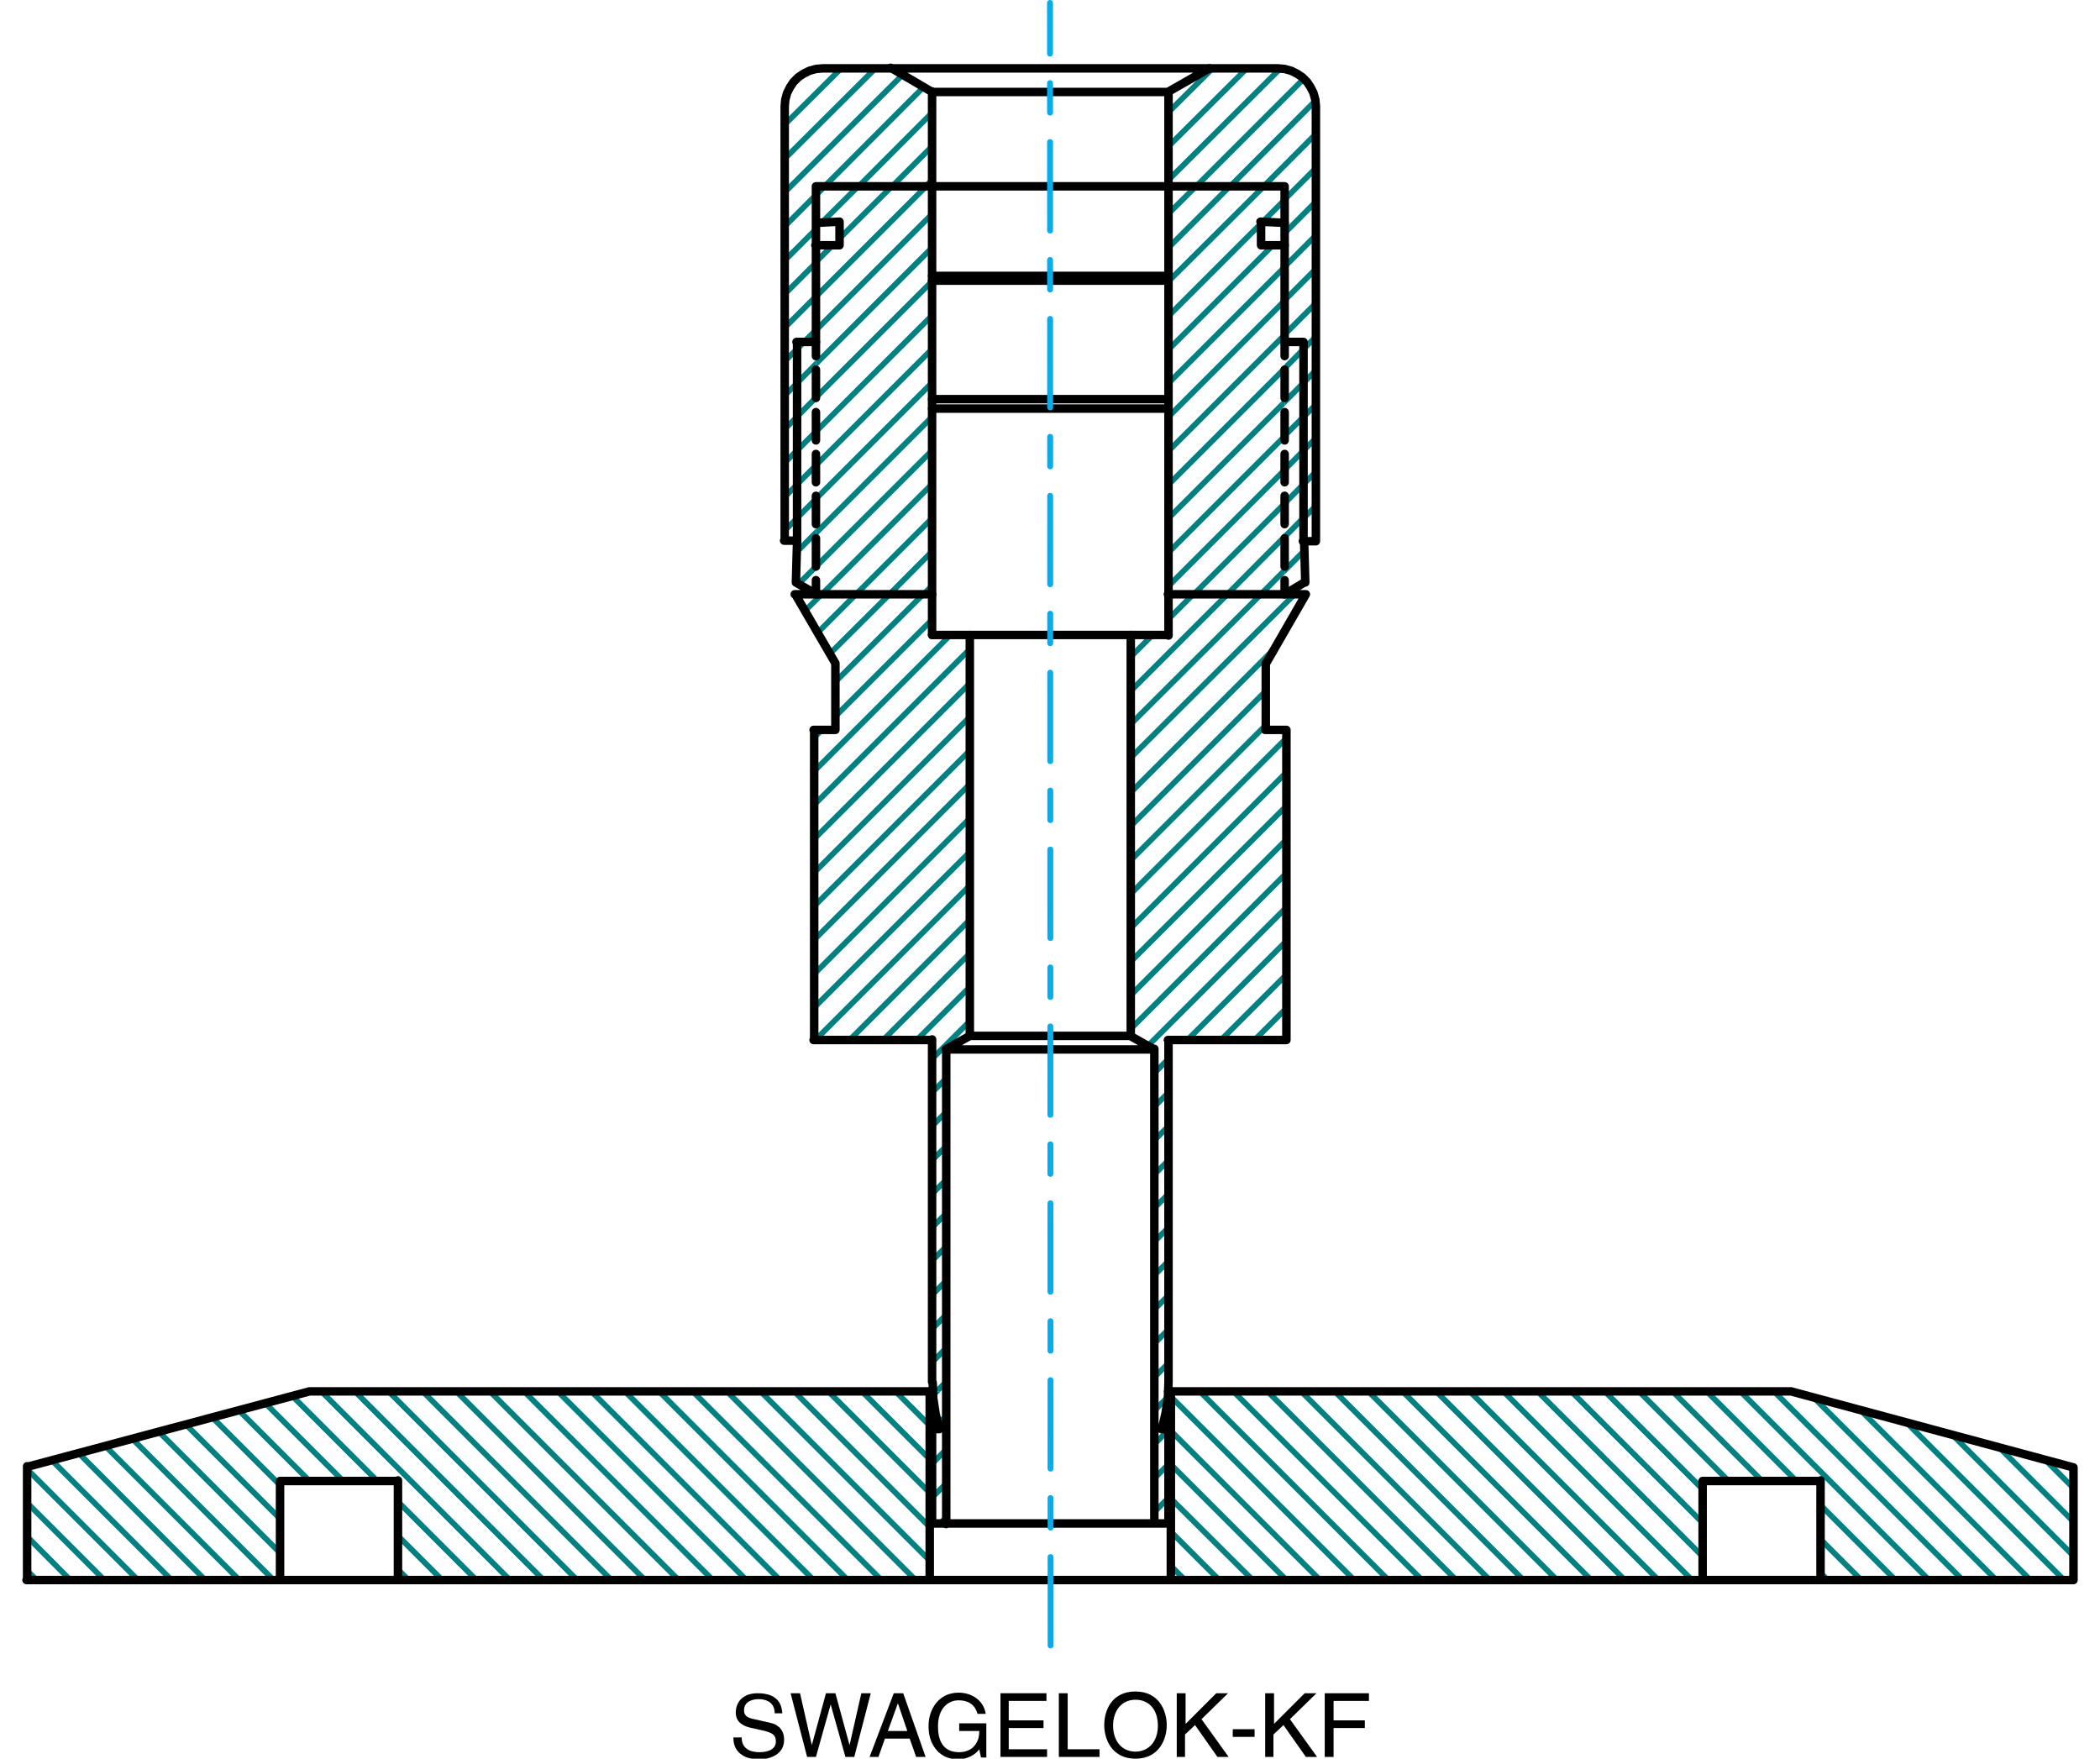 <svg xmlns="http://www.w3.org/2000/svg" xmlns:xlink="http://www.w3.org/1999/xlink" id="Layer_1" x="0px" y="0px" viewBox="0 0 356.2 298.3" style="enable-background:new 0 0 356.2 298.3;" xml:space="preserve"><style type="text/css">	.st0{fill:none;stroke:#000000;stroke-width:1.44;stroke-linecap:round;stroke-linejoin:round;stroke-miterlimit:10;}			.st1{clip-path:url(#SVGID_2_);fill:none;stroke:#008080;stroke-width:0.96;stroke-linecap:round;stroke-linejoin:round;stroke-miterlimit:10;}			.st2{clip-path:url(#SVGID_4_);fill:none;stroke:#008080;stroke-width:0.96;stroke-linecap:round;stroke-linejoin:round;stroke-miterlimit:10;}			.st3{clip-path:url(#SVGID_6_);fill:none;stroke:#008080;stroke-width:0.96;stroke-linecap:round;stroke-linejoin:round;stroke-miterlimit:10;}			.st4{clip-path:url(#SVGID_8_);fill:none;stroke:#008080;stroke-width:0.96;stroke-linecap:round;stroke-linejoin:round;stroke-miterlimit:10;}			.st5{clip-path:url(#SVGID_10_);fill:none;stroke:#008080;stroke-width:0.96;stroke-linecap:round;stroke-linejoin:round;stroke-miterlimit:10;}			.st6{clip-path:url(#SVGID_12_);fill:none;stroke:#008080;stroke-width:0.96;stroke-linecap:round;stroke-linejoin:round;stroke-miterlimit:10;}			.st7{clip-path:url(#SVGID_14_);fill:none;stroke:#008080;stroke-width:0.96;stroke-linecap:round;stroke-linejoin:round;stroke-miterlimit:10;}			.st8{clip-path:url(#SVGID_16_);fill:none;stroke:#008080;stroke-width:0.96;stroke-linecap:round;stroke-linejoin:round;stroke-miterlimit:10;}			.st9{clip-path:url(#SVGID_18_);fill:none;stroke:#008080;stroke-width:0.96;stroke-linecap:round;stroke-linejoin:round;stroke-miterlimit:10;}			.st10{clip-path:url(#SVGID_20_);fill:none;stroke:#008080;stroke-width:0.96;stroke-linecap:round;stroke-linejoin:round;stroke-miterlimit:10;}			.st11{clip-path:url(#SVGID_22_);fill:none;stroke:#008080;stroke-width:0.96;stroke-linecap:round;stroke-linejoin:round;stroke-miterlimit:10;}			.st12{clip-path:url(#SVGID_24_);fill:none;stroke:#008080;stroke-width:0.96;stroke-linecap:round;stroke-linejoin:round;stroke-miterlimit:10;}			.st13{clip-path:url(#SVGID_26_);fill:none;stroke:#008080;stroke-width:0.96;stroke-linecap:round;stroke-linejoin:round;stroke-miterlimit:10;}			.st14{clip-path:url(#SVGID_28_);fill:none;stroke:#008080;stroke-width:0.96;stroke-linecap:round;stroke-linejoin:round;stroke-miterlimit:10;}			.st15{clip-path:url(#SVGID_30_);fill:none;stroke:#008080;stroke-width:0.96;stroke-linecap:round;stroke-linejoin:round;stroke-miterlimit:10;}			.st16{clip-path:url(#SVGID_32_);fill:none;stroke:#008080;stroke-width:0.96;stroke-linecap:round;stroke-linejoin:round;stroke-miterlimit:10;}			.st17{clip-path:url(#SVGID_34_);fill:none;stroke:#008080;stroke-width:0.96;stroke-linecap:round;stroke-linejoin:round;stroke-miterlimit:10;}			.st18{clip-path:url(#SVGID_36_);fill:none;stroke:#008080;stroke-width:0.96;stroke-linecap:round;stroke-linejoin:round;stroke-miterlimit:10;}			.st19{clip-path:url(#SVGID_38_);fill:none;stroke:#008080;stroke-width:0.96;stroke-linecap:round;stroke-linejoin:round;stroke-miterlimit:10;}			.st20{clip-path:url(#SVGID_40_);fill:none;stroke:#008080;stroke-width:0.96;stroke-linecap:round;stroke-linejoin:round;stroke-miterlimit:10;}			.st21{clip-path:url(#SVGID_42_);fill:none;stroke:#008080;stroke-width:0.96;stroke-linecap:round;stroke-linejoin:round;stroke-miterlimit:10;}			.st22{clip-path:url(#SVGID_44_);fill:none;stroke:#008080;stroke-width:0.96;stroke-linecap:round;stroke-linejoin:round;stroke-miterlimit:10;}			.st23{clip-path:url(#SVGID_46_);fill:none;stroke:#008080;stroke-width:0.96;stroke-linecap:round;stroke-linejoin:round;stroke-miterlimit:10;}			.st24{clip-path:url(#SVGID_48_);fill:none;stroke:#008080;stroke-width:0.96;stroke-linecap:round;stroke-linejoin:round;stroke-miterlimit:10;}			.st25{clip-path:url(#SVGID_50_);fill:none;stroke:#008080;stroke-width:0.96;stroke-linecap:round;stroke-linejoin:round;stroke-miterlimit:10;}			.st26{clip-path:url(#SVGID_52_);fill:none;stroke:#008080;stroke-width:0.96;stroke-linecap:round;stroke-linejoin:round;stroke-miterlimit:10;}			.st27{clip-path:url(#SVGID_54_);fill:none;stroke:#008080;stroke-width:0.96;stroke-linecap:round;stroke-linejoin:round;stroke-miterlimit:10;}			.st28{clip-path:url(#SVGID_56_);fill:none;stroke:#008080;stroke-width:0.96;stroke-linecap:round;stroke-linejoin:round;stroke-miterlimit:10;}			.st29{clip-path:url(#SVGID_58_);fill:none;stroke:#008080;stroke-width:0.96;stroke-linecap:round;stroke-linejoin:round;stroke-miterlimit:10;}			.st30{clip-path:url(#SVGID_60_);fill:none;stroke:#008080;stroke-width:0.96;stroke-linecap:round;stroke-linejoin:round;stroke-miterlimit:10;}			.st31{clip-path:url(#SVGID_62_);fill:none;stroke:#008080;stroke-width:0.96;stroke-linecap:round;stroke-linejoin:round;stroke-miterlimit:10;}			.st32{clip-path:url(#SVGID_64_);fill:none;stroke:#008080;stroke-width:0.96;stroke-linecap:round;stroke-linejoin:round;stroke-miterlimit:10;}			.st33{clip-path:url(#SVGID_66_);fill:none;stroke:#008080;stroke-width:0.96;stroke-linecap:round;stroke-linejoin:round;stroke-miterlimit:10;}			.st34{clip-path:url(#SVGID_68_);fill:none;stroke:#008080;stroke-width:0.96;stroke-linecap:round;stroke-linejoin:round;stroke-miterlimit:10;}			.st35{clip-path:url(#SVGID_70_);fill:none;stroke:#008080;stroke-width:0.96;stroke-linecap:round;stroke-linejoin:round;stroke-miterlimit:10;}			.st36{clip-path:url(#SVGID_72_);fill:none;stroke:#008080;stroke-width:0.96;stroke-linecap:round;stroke-linejoin:round;stroke-miterlimit:10;}			.st37{clip-path:url(#SVGID_74_);fill:none;stroke:#008080;stroke-width:0.96;stroke-linecap:round;stroke-linejoin:round;stroke-miterlimit:10;}			.st38{clip-path:url(#SVGID_76_);fill:none;stroke:#008080;stroke-width:0.96;stroke-linecap:round;stroke-linejoin:round;stroke-miterlimit:10;}			.st39{clip-path:url(#SVGID_78_);fill:none;stroke:#008080;stroke-width:0.96;stroke-linecap:round;stroke-linejoin:round;stroke-miterlimit:10;}			.st40{clip-path:url(#SVGID_80_);fill:none;stroke:#008080;stroke-width:0.96;stroke-linecap:round;stroke-linejoin:round;stroke-miterlimit:10;}			.st41{clip-path:url(#SVGID_82_);fill:none;stroke:#008080;stroke-width:0.96;stroke-linecap:round;stroke-linejoin:round;stroke-miterlimit:10;}			.st42{clip-path:url(#SVGID_84_);fill:none;stroke:#008080;stroke-width:0.96;stroke-linecap:round;stroke-linejoin:round;stroke-miterlimit:10;}			.st43{clip-path:url(#SVGID_86_);fill:none;stroke:#008080;stroke-width:0.96;stroke-linecap:round;stroke-linejoin:round;stroke-miterlimit:10;}			.st44{clip-path:url(#SVGID_88_);fill:none;stroke:#008080;stroke-width:0.96;stroke-linecap:round;stroke-linejoin:round;stroke-miterlimit:10;}			.st45{clip-path:url(#SVGID_90_);fill:none;stroke:#008080;stroke-width:0.96;stroke-linecap:round;stroke-linejoin:round;stroke-miterlimit:10;}			.st46{clip-path:url(#SVGID_92_);fill:none;stroke:#008080;stroke-width:0.96;stroke-linecap:round;stroke-linejoin:round;stroke-miterlimit:10;}			.st47{clip-path:url(#SVGID_94_);fill:none;stroke:#008080;stroke-width:0.96;stroke-linecap:round;stroke-linejoin:round;stroke-miterlimit:10;}			.st48{clip-path:url(#SVGID_96_);fill:none;stroke:#008080;stroke-width:0.96;stroke-linecap:round;stroke-linejoin:round;stroke-miterlimit:10;}			.st49{clip-path:url(#SVGID_98_);fill:none;stroke:#008080;stroke-width:0.96;stroke-linecap:round;stroke-linejoin:round;stroke-miterlimit:10;}			.st50{clip-path:url(#SVGID_100_);fill:none;stroke:#008080;stroke-width:0.96;stroke-linecap:round;stroke-linejoin:round;stroke-miterlimit:10;}			.st51{clip-path:url(#SVGID_102_);fill:none;stroke:#008080;stroke-width:0.96;stroke-linecap:round;stroke-linejoin:round;stroke-miterlimit:10;}			.st52{clip-path:url(#SVGID_104_);fill:none;stroke:#008080;stroke-width:0.96;stroke-linecap:round;stroke-linejoin:round;stroke-miterlimit:10;}			.st53{clip-path:url(#SVGID_106_);fill:none;stroke:#008080;stroke-width:0.96;stroke-linecap:round;stroke-linejoin:round;stroke-miterlimit:10;}			.st54{clip-path:url(#SVGID_108_);fill:none;stroke:#008080;stroke-width:0.96;stroke-linecap:round;stroke-linejoin:round;stroke-miterlimit:10;}			.st55{clip-path:url(#SVGID_110_);fill:none;stroke:#008080;stroke-width:0.96;stroke-linecap:round;stroke-linejoin:round;stroke-miterlimit:10;}			.st56{clip-path:url(#SVGID_112_);fill:none;stroke:#008080;stroke-width:0.96;stroke-linecap:round;stroke-linejoin:round;stroke-miterlimit:10;}			.st57{clip-path:url(#SVGID_114_);fill:none;stroke:#008080;stroke-width:0.96;stroke-linecap:round;stroke-linejoin:round;stroke-miterlimit:10;}	.st58{fill:none;stroke:#00AEEF;stroke-linecap:round;stroke-linejoin:round;stroke-miterlimit:10;stroke-dasharray:15,5,5,5;}</style><path class="st0" d="M158.1,31.6h40 M198.2,46.8h-40.1 M158.1,67.7h40 M198.2,47.6h-40.1 M158.1,69.3h40"></path><g>	<defs>		<polyline id="SVGID_1_" points="139.5,11.6 139,11.6 138.4,11.7 137.3,12 136.4,12.4 136.3,12.4 136.1,12.5 136,12.6 136,12.7    135.9,12.7 135.8,12.8 135.7,12.9 135.6,12.9 135.5,13 135.4,13 135.3,13.1 134.6,13.8 134.5,14 134.5,14 134.4,14.1 134.4,14.2    134.3,14.3 134.2,14.4 134.1,14.5 134.1,14.5 134,14.7 133.9,14.8 133.9,14.9 133.4,15.8 133.2,16.9 133.1,18 133.1,91.7    135.2,91.7 135.2,58 138.4,58 138.4,31.6 158.1,31.6 158.1,15.6 158.1,15.5 157.9,15.4 157.8,15.4 157.5,15.2 157.4,15.1    157.1,15 157.1,14.9 156.7,14.8 156.7,14.7 156.4,14.5 156.3,14.5 156,14.3 155.9,14.3 155.6,14.1 155.5,14.1 155.2,13.9    155.2,13.8 154.8,13.7 154.8,13.6 154.6,13.5 154.5,13.5 154.2,13.3 154.1,13.3 153.8,13.1 153.8,13 153.4,12.9 153.4,12.8    153.1,12.7 153,12.6 152.7,12.4 152.6,12.4 152.3,12.2 152.2,12.2 151.9,12 151.9,12 151.5,11.8 151.5,11.7 151.2,11.6   "></polyline>	</defs>	<clipPath id="SVGID_2_">		<use xlink:href="#SVGID_1_" style="overflow:visible;"></use>	</clipPath>	<path class="st1" d="M135.3,7.5l-6.4,6.4 M141.1,7.5l-12.2,12.1 M146.8,7.5l-17.9,17.8 M152.6,7.5l-23.7,23.6 M158.3,7.5  l-29.4,29.3 M129,42.5l33.2-33.3 M129,48.3L162.2,15 M129,54l33.2-33.3 M129,59.7l33.2-33.3 M129,65.4l33.2-33.3 M129,71.2  l33.2-33.3 M129,76.9l33.2-33.3 M129,82.6l33.2-33.3 M129,88.4l33.2-33.3"></path></g><g>	<defs>		<rect id="SVGID_3_" x="133.1" y="60.5" width="2.1" height="31.2"></rect>	</defs>	<clipPath id="SVGID_4_">		<use xlink:href="#SVGID_3_" style="overflow:visible;"></use>	</clipPath>	<line class="st2" x1="129" y1="94.1" x2="162.2" y2="60.8"></line></g><g>	<defs>		<rect id="SVGID_5_" x="133.1" y="66.3" width="2.1" height="25.4"></rect>	</defs>	<clipPath id="SVGID_6_">		<use xlink:href="#SVGID_5_" style="overflow:visible;"></use>	</clipPath>	<line class="st3" x1="133" y1="95.8" x2="162.2" y2="66.5"></line></g><g>	<defs>		<rect id="SVGID_7_" x="135.2" y="58" width="3.2" height="5.8"></rect>	</defs>	<clipPath id="SVGID_8_">		<use xlink:href="#SVGID_7_" style="overflow:visible;"></use>	</clipPath>	<line class="st4" x1="140.5" y1="53.9" x2="130.8" y2="63.6"></line></g><g>	<defs>		<rect id="SVGID_9_" x="135.2" y="58" width="3.2" height="11.6"></rect>	</defs>	<clipPath id="SVGID_10_">		<use xlink:href="#SVGID_9_" style="overflow:visible;"></use>	</clipPath>	<line class="st5" x1="130.9" y1="69.3" x2="142.5" y2="57.6"></line></g><g>	<defs>		<rect id="SVGID_11_" x="135.2" y="63.1" width="3.2" height="12.3"></rect>	</defs>	<clipPath id="SVGID_12_">		<use xlink:href="#SVGID_11_" style="overflow:visible;"></use>	</clipPath>	<line class="st6" x1="130.9" y1="75" x2="142.5" y2="63.3"></line></g><g>	<defs>		<rect id="SVGID_13_" x="135.2" y="68.8" width="3.2" height="12.3"></rect>	</defs>	<clipPath id="SVGID_14_">		<use xlink:href="#SVGID_13_" style="overflow:visible;"></use>	</clipPath>	<line class="st7" x1="130.9" y1="80.7" x2="142.5" y2="69.1"></line></g><g>	<defs>		<rect id="SVGID_15_" x="135.2" y="74.5" width="3.2" height="12.3"></rect>	</defs>	<clipPath id="SVGID_16_">		<use xlink:href="#SVGID_15_" style="overflow:visible;"></use>	</clipPath>	<line class="st8" x1="130.9" y1="86.5" x2="142.5" y2="74.8"></line></g><g>	<defs>		<rect id="SVGID_17_" x="135.2" y="80.2" width="3.2" height="12.3"></rect>	</defs>	<clipPath id="SVGID_18_">		<use xlink:href="#SVGID_17_" style="overflow:visible;"></use>	</clipPath>	<line class="st9" x1="130.9" y1="92.2" x2="142.5" y2="80.5"></line></g><g>	<defs>		<polyline id="SVGID_19_" points="135.2,58 135.1,93.5 135,98.8 135.3,99 135.3,99 135.7,99.2 135.7,99.3 136,99.4 136.1,99.5    136.3,99.6 136.4,99.6 136.7,99.8 136.7,99.9 137.1,100 137.1,100.1 137.3,100.2 137.4,100.2 137.7,100.4 137.8,100.5    138.1,100.6 138.1,100.7 138.4,100.8 138.4,100.8 138.4,58   "></polyline>	</defs>	<clipPath id="SVGID_20_">		<use xlink:href="#SVGID_19_" style="overflow:visible;"></use>	</clipPath>	<path class="st10" d="M130.9,97.9l11.6-11.7 M130.9,103.6L142.5,92 M135.3,104.9l7.1-7.2"></path></g><path class="st0" d="M138.4,58h-3.3 M135.2,91.7V58"></path><g>	<defs>		<rect id="SVGID_21_" x="138.4" y="31.6" width="0.2" height="0.2"></rect>	</defs>	<clipPath id="SVGID_22_">		<use xlink:href="#SVGID_21_" style="overflow:visible;"></use>	</clipPath>	<line class="st11" x1="138.3" y1="27.5" x2="134.3" y2="31.5"></line></g><g>	<defs>		<polyline id="SVGID_23_" points="138.4,31.6 138.4,37.8 139.4,37.7 140.4,37.7 141.4,37.6 142.4,37.6 142.4,41.6 138.4,41.6    138.4,100.8 158.1,100.8 158.1,31.6   "></polyline>	</defs>	<clipPath id="SVGID_24_">		<use xlink:href="#SVGID_23_" style="overflow:visible;"></use>	</clipPath>	<path class="st12" d="M144,27.5l-9.7,9.7 M149.7,27.5l-15.5,15.4 M155.4,27.5l-21.2,21.1 M161.2,27.5l-26.9,26.9 M134.3,60.1  l27.9-27.9 M134.3,65.8l27.9-27.9 M134.3,71.5l27.9-27.9 M134.3,77.3l27.9-27.9 M134.3,83l27.9-27.9 M134.3,88.7l27.9-27.9   M134.3,94.5l27.9-27.9 M134.3,100.2l27.9-27.9 M135.3,104.9L162.2,78 M141.1,104.9l21.1-21.1 M146.8,104.9l15.3-15.4 M152.6,104.9  l9.6-9.7"></path></g><g>	<defs>		<rect id="SVGID_25_" x="158" y="100.7" width="0.1" height="0.2"></rect>	</defs>	<clipPath id="SVGID_26_">		<use xlink:href="#SVGID_25_" style="overflow:visible;"></use>	</clipPath>	<line class="st13" x1="158.3" y1="104.9" x2="162.2" y2="100.9"></line></g><path class="st0" d="M142.4,41.6h-4.1 M142.4,37.6v4 M138.4,37.8l4-0.2 M138.4,58V31.6 M138.4,31.6h19.7 M138.4,100.8v-2.4  M138.4,96.1v-4.8 M138.4,88.9v-4.8 M138.4,81.8v-4.8 M138.4,74.7v-4.8 M138.4,67.5v-4.8 M138.4,60.4V58"></path><g>	<defs>		<polyline id="SVGID_27_" points="134.9,100.8 135,100.9 135,101 135.1,101 135.1,101.2 135.1,101.2 135.2,101.2 135.2,101.3    135.2,101.3 135.2,101.4 135.3,101.4 135.3,101.5 135.3,101.5 135.4,101.6 135.4,101.7 135.4,101.7 135.4,101.8 135.5,101.8    135.5,101.9 135.6,101.9 135.6,102 135.6,102.1 135.7,102.1 135.7,102.2 135.7,102.2 135.7,102.3 135.8,102.3 135.8,102.3    135.8,102.5 135.9,102.5 135.9,102.6 135.9,102.6 136,102.6 136,102.7 136,102.7 136,102.8 136.1,102.8 136.1,102.9 136.1,102.9    136.2,103 136.2,103.1 136.3,103.1 136.3,103.2 136.3,103.2 136.3,103.3 136.4,103.3 136.4,103.4 136.4,103.5 136.5,103.5    136.5,103.6 136.5,103.6 136.5,103.7 136.6,103.7 136.6,103.7 136.6,103.9 136.7,103.9 136.7,104 136.7,104 136.7,104.1    136.8,104.1 136.8,104.1 136.8,104.2 136.9,104.2 136.9,104.3 137,104.3 137,104.4 137,104.5 137.1,104.5 137.1,104.6    137.1,104.6 137.1,104.7 137.2,104.7 137.2,104.8 137.2,104.9 137.3,104.9 137.3,105 137.3,105 137.3,105.1 137.4,105.1    137.4,105.2 137.4,105.3 137.5,105.3 137.5,105.4 137.6,105.4 137.6,105.5 137.6,105.5 137.7,105.5 137.7,105.6 137.7,105.6    137.7,105.7 137.8,105.7 137.8,105.9 137.8,105.9 137.9,105.9 137.9,106 137.9,106 137.9,106.1 138,106.1 138,106.2 138,106.3    138.1,106.3 138.1,106.4 138.1,106.4 138.1,106.5 138.2,106.5 138.3,106.6 138.3,106.7 138.3,106.7 138.3,106.8 138.4,106.8    138.4,106.9 138.4,106.9 138.5,106.9 138.5,107 138.5,107 138.5,107.2 138.6,107.2 138.6,107.3 138.6,107.3 138.7,107.3    138.7,107.4 138.7,107.4 138.7,107.5 138.8,107.5 138.8,107.6 138.8,107.7 138.9,107.7 138.9,107.8 139,107.8 139,107.9    139,107.9 139.1,108 139.1,108.1 139.1,108.1 139.1,108.2 139.2,108.2 139.2,108.3 139.2,108.3 139.3,108.3 139.3,108.5    139.3,108.5 139.3,108.6 139.4,108.6 139.4,108.7 139.4,108.7 139.5,108.7 139.5,108.8 139.6,108.8 139.6,108.9 139.6,108.9    139.6,109 139.7,109 139.7,109.1 139.7,109.2 139.8,109.2 139.8,109.3 139.8,109.3 139.9,109.4 139.9,109.5 139.9,109.5    139.9,109.6 140,109.6 140,109.7 140,109.7 140.1,109.7 140.1,109.9 140.1,109.9 140.1,110 140.2,110 140.2,110.1 140.3,110.1    140.3,110.1 140.3,110.2 140.4,110.2 140.4,110.3 140.4,110.3 140.4,110.4 140.5,110.4 140.5,110.5 140.5,110.6 140.6,110.6    140.6,110.7 140.6,110.7 140.6,110.8 140.7,110.8 140.7,110.9 140.7,111 140.8,111 140.8,111.1 140.8,111.1 140.9,111.2    140.9,111.3 141,111.3 141,111.4 141,111.4 141,111.5 141.1,111.5 141.1,111.5 141.1,111.6 141.2,111.6 141.2,111.7 141.2,111.7    141.2,111.9 141.3,111.9 141.3,111.9 141.3,112 141.4,112 141.4,112.1 141.4,112.1 141.4,112.2 141.5,112.2 141.5,112.3    141.5,112.4 141.6,112.4 141.6,112.5 141.7,112.5 141.7,123.8 138.1,123.8 138.1,176.4 158.1,176.4 158.1,234.4 158.2,234.4    158.2,236 160.5,236 160.5,178 160.9,177.8 161,177.7 161.3,177.6 161.4,177.5 161.7,177.3 161.8,177.3 162.1,177.1 162.1,177.1    162.5,176.9 162.5,176.8 162.9,176.6 163,176.6 163.3,176.4 163.4,176.4 163.7,176.2 163.8,176.1 164.1,176 164.1,175.9    164.5,175.8 164.5,107.7 158.1,107.7 158.1,100.8   "></polyline>	</defs>	<clipPath id="SVGID_28_">		<use xlink:href="#SVGID_27_" style="overflow:visible;"></use>	</clipPath>	<path class="st14" d="M137.8,96.7l-7,7 M143.5,96.7l-12.8,12.7 M149.3,96.7l-18.5,18.5 M155,96.7l-24.3,24.2 M160.7,96.7l-30,29.9   M166.5,96.7l-35.7,35.7 M130.8,138.1l37.8-37.8 M130.8,143.8l37.8-37.8 M130.8,149.6l37.8-37.8 M130.8,155.3l37.8-37.8 M130.8,161  l37.8-37.8"></path></g><g>	<defs>		<rect id="SVGID_29_" x="138.1" y="128.7" width="26.4" height="38.4"></rect>	</defs>	<clipPath id="SVGID_30_">		<use xlink:href="#SVGID_29_" style="overflow:visible;"></use>	</clipPath>	<line class="st15" x1="130.8" y1="166.7" x2="168.6" y2="128.9"></line></g><g>	<defs>		<rect id="SVGID_31_" x="138.1" y="134.4" width="26.4" height="38.4"></rect>	</defs>	<clipPath id="SVGID_32_">		<use xlink:href="#SVGID_31_" style="overflow:visible;"></use>	</clipPath>	<line class="st16" x1="130.8" y1="172.5" x2="168.6" y2="134.7"></line></g><g>	<defs>		<polyline id="SVGID_33_" points="134.9,100.8 135,100.9 135,101 135.1,101 135.1,101.2 135.1,101.2 135.2,101.2 135.2,101.3    135.2,101.3 135.2,101.4 135.3,101.4 135.3,101.5 135.3,101.5 135.4,101.6 135.4,101.7 135.4,101.7 135.4,101.8 135.5,101.8    135.5,101.9 135.6,101.9 135.6,102 135.6,102.1 135.7,102.1 135.7,102.2 135.7,102.2 135.7,102.3 135.8,102.3 135.8,102.3    135.8,102.5 135.9,102.5 135.9,102.6 135.9,102.6 136,102.6 136,102.7 136,102.7 136,102.8 136.1,102.8 136.1,102.9 136.1,102.9    136.2,103 136.2,103.1 136.3,103.1 136.3,103.2 136.3,103.2 136.3,103.3 136.4,103.3 136.4,103.4 136.4,103.5 136.5,103.5    136.5,103.6 136.5,103.6 136.5,103.7 136.6,103.7 136.6,103.7 136.6,103.9 136.7,103.9 136.7,104 136.7,104 136.7,104.1    136.8,104.1 136.8,104.1 136.8,104.2 136.9,104.2 136.9,104.3 137,104.3 137,104.4 137,104.5 137.1,104.5 137.1,104.6    137.1,104.6 137.1,104.7 137.2,104.7 137.2,104.8 137.2,104.9 137.3,104.9 137.3,105 137.3,105 137.3,105.1 137.4,105.1    137.4,105.2 137.4,105.3 137.5,105.3 137.5,105.4 137.6,105.4 137.6,105.5 137.6,105.5 137.7,105.5 137.7,105.6 137.7,105.6    137.7,105.7 137.8,105.7 137.8,105.9 137.8,105.9 137.9,105.9 137.9,106 137.9,106 137.9,106.1 138,106.1 138,106.2 138,106.3    138.1,106.3 138.1,106.4 138.1,106.4 138.1,106.5 138.2,106.5 138.3,106.6 138.3,106.7 138.3,106.7 138.3,106.8 138.4,106.8    138.4,106.9 138.4,106.9 138.5,106.9 138.5,107 138.5,107 138.5,107.2 138.6,107.2 138.6,107.3 138.6,107.3 138.7,107.3    138.7,107.4 138.7,107.4 138.7,107.5 138.8,107.5 138.8,107.6 138.8,107.7 138.9,107.7 138.9,107.8 139,107.8 139,107.9    139,107.9 139.1,108 139.1,108.1 139.1,108.1 139.1,108.2 139.2,108.2 139.2,108.3 139.2,108.3 139.3,108.3 139.3,108.5    139.3,108.5 139.3,108.6 139.4,108.6 139.4,108.7 139.4,108.7 139.5,108.7 139.5,108.8 139.6,108.8 139.6,108.9 139.6,108.9    139.6,109 139.7,109 139.7,109.1 139.7,109.2 139.8,109.2 139.8,109.3 139.8,109.3 139.9,109.4 139.9,109.5 139.9,109.5    139.9,109.6 140,109.6 140,109.7 140,109.7 140.1,109.7 140.1,109.9 140.1,109.9 140.1,110 140.2,110 140.2,110.1 140.3,110.1    140.3,110.1 140.3,110.2 140.4,110.2 140.4,110.3 140.4,110.3 140.4,110.4 140.5,110.4 140.5,110.5 140.5,110.6 140.6,110.6    140.6,110.7 140.6,110.7 140.6,110.8 140.7,110.8 140.7,110.9 140.7,111 140.8,111 140.8,111.1 140.8,111.1 140.9,111.2    140.9,111.3 141,111.3 141,111.4 141,111.4 141,111.5 141.1,111.5 141.1,111.5 141.1,111.6 141.2,111.6 141.2,111.7 141.2,111.7    141.2,111.9 141.3,111.9 141.3,111.9 141.3,112 141.4,112 141.4,112.1 141.4,112.1 141.4,112.2 141.5,112.2 141.5,112.3    141.5,112.4 141.6,112.4 141.6,112.5 141.7,112.5 141.7,123.8 138.1,123.8 138.1,176.4 158.1,176.4 158.1,234.4 158.2,234.4    158.2,236 160.5,236 160.5,178 160.9,177.8 161,177.7 161.3,177.6 161.4,177.5 161.7,177.3 161.8,177.3 162.1,177.1 162.1,177.1    162.5,176.9 162.5,176.8 162.9,176.6 163,176.6 163.3,176.4 163.4,176.4 163.7,176.2 163.8,176.1 164.1,176 164.1,175.9    164.5,175.8 164.5,107.7 158.1,107.7 158.1,100.8   "></polyline>	</defs>	<clipPath id="SVGID_34_">		<use xlink:href="#SVGID_33_" style="overflow:visible;"></use>	</clipPath>	<path class="st17" d="M130.8,178.2l37.8-37.8 M130.8,183.9l37.8-37.8 M130.8,189.7l37.8-37.8 M130.8,195.4l37.8-37.8 M130.8,201.1  l37.8-37.8 M130.8,206.9l37.8-37.8 M130.8,212.6l37.8-37.8"></path></g><g>	<defs>		<rect id="SVGID_35_" x="158.1" y="180.3" width="2.4" height="38.4"></rect>	</defs>	<clipPath id="SVGID_36_">		<use xlink:href="#SVGID_35_" style="overflow:visible;"></use>	</clipPath>	<line class="st18" x1="130.8" y1="218.3" x2="168.6" y2="180.5"></line></g><g>	<defs>		<rect id="SVGID_37_" x="158.1" y="186" width="2.4" height="38.4"></rect>	</defs>	<clipPath id="SVGID_38_">		<use xlink:href="#SVGID_37_" style="overflow:visible;"></use>	</clipPath>	<line class="st19" x1="130.8" y1="224.1" x2="168.6" y2="186.3"></line></g><g>	<defs>		<rect id="SVGID_39_" x="158.1" y="191.7" width="2.4" height="38.4"></rect>	</defs>	<clipPath id="SVGID_40_">		<use xlink:href="#SVGID_39_" style="overflow:visible;"></use>	</clipPath>	<line class="st20" x1="130.8" y1="229.8" x2="168.6" y2="192"></line></g><g>	<defs>		<polyline id="SVGID_41_" points="134.9,100.8 135,100.9 135,101 135.1,101 135.1,101.2 135.1,101.2 135.2,101.2 135.2,101.3    135.2,101.3 135.2,101.4 135.3,101.4 135.3,101.5 135.3,101.5 135.4,101.6 135.4,101.7 135.4,101.7 135.4,101.8 135.5,101.8    135.5,101.9 135.6,101.9 135.6,102 135.6,102.1 135.7,102.1 135.7,102.2 135.7,102.2 135.7,102.3 135.8,102.3 135.8,102.3    135.8,102.5 135.9,102.5 135.9,102.6 135.9,102.6 136,102.6 136,102.7 136,102.7 136,102.8 136.1,102.8 136.1,102.9 136.1,102.9    136.2,103 136.2,103.1 136.3,103.1 136.3,103.2 136.3,103.2 136.3,103.3 136.4,103.3 136.4,103.4 136.4,103.5 136.5,103.5    136.5,103.6 136.5,103.6 136.5,103.7 136.6,103.7 136.6,103.7 136.6,103.9 136.7,103.9 136.7,104 136.7,104 136.7,104.1    136.8,104.1 136.8,104.1 136.8,104.2 136.9,104.2 136.9,104.3 137,104.3 137,104.4 137,104.5 137.1,104.5 137.1,104.6    137.1,104.6 137.1,104.7 137.2,104.7 137.2,104.8 137.2,104.9 137.3,104.9 137.3,105 137.3,105 137.3,105.1 137.4,105.1    137.4,105.2 137.4,105.3 137.5,105.3 137.5,105.4 137.6,105.4 137.6,105.5 137.6,105.5 137.7,105.5 137.7,105.6 137.7,105.6    137.7,105.7 137.8,105.7 137.8,105.9 137.8,105.9 137.9,105.9 137.9,106 137.9,106 137.9,106.1 138,106.1 138,106.2 138,106.3    138.1,106.3 138.1,106.4 138.1,106.4 138.1,106.5 138.2,106.5 138.3,106.6 138.3,106.7 138.3,106.7 138.3,106.8 138.4,106.8    138.4,106.9 138.4,106.9 138.5,106.9 138.5,107 138.5,107 138.5,107.2 138.6,107.2 138.6,107.3 138.6,107.3 138.7,107.3    138.7,107.4 138.7,107.4 138.7,107.5 138.8,107.5 138.8,107.6 138.8,107.7 138.9,107.7 138.9,107.8 139,107.8 139,107.9    139,107.9 139.1,108 139.1,108.1 139.1,108.1 139.1,108.2 139.2,108.2 139.2,108.3 139.2,108.3 139.3,108.3 139.3,108.5    139.3,108.5 139.3,108.6 139.4,108.6 139.4,108.7 139.4,108.7 139.5,108.7 139.5,108.8 139.6,108.8 139.6,108.9 139.6,108.9    139.6,109 139.7,109 139.7,109.1 139.7,109.2 139.8,109.2 139.8,109.3 139.8,109.3 139.9,109.4 139.9,109.5 139.9,109.5    139.9,109.6 140,109.6 140,109.7 140,109.7 140.1,109.7 140.1,109.9 140.1,109.9 140.1,110 140.2,110 140.2,110.1 140.3,110.1    140.3,110.1 140.3,110.2 140.4,110.2 140.4,110.3 140.4,110.3 140.4,110.4 140.5,110.4 140.5,110.5 140.5,110.6 140.6,110.6    140.6,110.7 140.6,110.7 140.6,110.8 140.7,110.8 140.7,110.9 140.7,111 140.8,111 140.8,111.1 140.8,111.1 140.9,111.2    140.9,111.3 141,111.3 141,111.4 141,111.4 141,111.5 141.1,111.5 141.1,111.5 141.1,111.6 141.2,111.6 141.2,111.7 141.2,111.7    141.2,111.9 141.3,111.9 141.3,111.9 141.3,112 141.4,112 141.4,112.1 141.4,112.1 141.4,112.2 141.5,112.2 141.5,112.3    141.5,112.4 141.6,112.4 141.6,112.5 141.7,112.5 141.7,123.8 138.1,123.8 138.1,176.4 158.1,176.4 158.1,234.4 158.2,234.4    158.2,236 160.5,236 160.5,178 160.9,177.8 161,177.7 161.3,177.6 161.4,177.5 161.7,177.3 161.8,177.3 162.1,177.1 162.1,177.1    162.5,176.9 162.5,176.8 162.9,176.6 163,176.6 163.3,176.4 163.4,176.4 163.7,176.2 163.8,176.1 164.1,176 164.1,175.9    164.5,175.8 164.5,107.7 158.1,107.7 158.1,100.8   "></polyline>	</defs>	<clipPath id="SVGID_42_">		<use xlink:href="#SVGID_41_" style="overflow:visible;"></use>	</clipPath>	<path class="st21" d="M130.8,235.5l37.8-37.8 M132,240l36.5-36.6 M137.8,240l30.8-30.9 M143.5,240l25.1-25.1 M149.2,240l19.3-19.4   M154.9,240l13.6-13.7 M160.7,240l7.9-7.9"></path></g><line class="st0" x1="138.4" y1="100.8" x2="158.1" y2="100.8"></line><g>	<defs>		<polyline id="SVGID_43_" points="158.2,236 158.2,236 158.2,236.7 158.3,236.7 158.3,237.4 158.4,237.4 158.4,238.2 158.4,238.2    158.4,238.4 158.5,238.4 158.5,238.7 158.5,238.7 158.5,239 158.6,239 158.6,239.3 158.6,239.3 158.6,239.5 158.7,239.5    158.7,239.8 158.7,239.8 158.7,240.1 158.8,240.1 158.8,240.3 158.8,240.3 158.8,240.5 158.9,240.5 158.9,240.7 158.9,240.7    158.9,240.9 159,240.9 159,241.1 159.1,241.1 159.1,241.4 159.1,241.4 159.1,241.6 159.2,241.6 159.2,241.8 159.2,241.8    159.2,242 159.3,242 159.3,242.2 159.3,242.2 159.3,242.4 158.1,242.4 158.1,258.4 160.5,258.4 160.5,236   "></polyline>	</defs>	<clipPath id="SVGID_44_">		<use xlink:href="#SVGID_43_" style="overflow:visible;"></use>	</clipPath>	<path class="st22" d="M163.1,231.8l-9.1,9.1 M154,246.7l10.5-10.6 M154,252.4l10.5-10.6"></path></g><g>	<defs>		<rect id="SVGID_45_" x="158.1" y="247.2" width="2.4" height="11.2"></rect>	</defs>	<clipPath id="SVGID_46_">		<use xlink:href="#SVGID_45_" style="overflow:visible;"></use>	</clipPath>	<line class="st23" x1="154" y1="258.1" x2="164.6" y2="247.5"></line></g><g>	<defs>		<rect id="SVGID_47_" x="158.1" y="253" width="2.4" height="5.5"></rect>	</defs>	<clipPath id="SVGID_48_">		<use xlink:href="#SVGID_47_" style="overflow:visible;"></use>	</clipPath>	<line class="st24" x1="155.4" y1="262.5" x2="164.6" y2="253.2"></line></g><g>	<defs>		<rect id="SVGID_49_" x="195.8" y="236" width="2.1" height="2.1"></rect>	</defs>	<clipPath id="SVGID_50_">		<use xlink:href="#SVGID_49_" style="overflow:visible;"></use>	</clipPath>	<line class="st25" x1="197.5" y1="231.8" x2="191.6" y2="237.7"></line></g><g>	<defs>		<polyline id="SVGID_51_" points="195.8,236 195.8,258.4 198.2,258.4 198.2,242.4 197,242.4 197,242.2 197.5,240.3 198,238.1    198.1,236.7 198.1,236   "></polyline>	</defs>	<clipPath id="SVGID_52_">		<use xlink:href="#SVGID_51_" style="overflow:visible;"></use>	</clipPath>	<path class="st26" d="M191.7,243.4l10.5-10.6 M191.7,249.1l10.5-10.6"></path></g><g>	<defs>		<rect id="SVGID_53_" x="195.8" y="244" width="2.4" height="11.2"></rect>	</defs>	<clipPath id="SVGID_54_">		<use xlink:href="#SVGID_53_" style="overflow:visible;"></use>	</clipPath>	<line class="st27" x1="191.7" y1="254.9" x2="202.2" y2="244.3"></line></g><g>	<defs>		<rect id="SVGID_55_" x="195.8" y="249.7" width="2.4" height="8.7"></rect>	</defs>	<clipPath id="SVGID_56_">		<use xlink:href="#SVGID_55_" style="overflow:visible;"></use>	</clipPath>	<line class="st28" x1="191.7" y1="260.6" x2="202.2" y2="250"></line></g><g>	<defs>		<rect id="SVGID_57_" x="195.8" y="255.5" width="2.4" height="3"></rect>	</defs>	<clipPath id="SVGID_58_">		<use xlink:href="#SVGID_57_" style="overflow:visible;"></use>	</clipPath>	<line class="st29" x1="195.5" y1="262.5" x2="202.2" y2="255.7"></line></g><g>	<defs>		<polyline id="SVGID_59_" points="198.2,100.8 198.2,107.7 191.8,107.7 191.8,175.8 191.9,175.8 192.2,175.9 192.3,176    192.6,176.1 192.7,176.2 193,176.4 193,176.4 193.4,176.6 193.4,176.6 193.7,176.8 193.8,176.8 194.2,177.1 194.3,177.1    194.6,177.3 194.7,177.3 195,177.5 195,177.6 195.4,177.7 195.4,177.8 195.7,177.9 195.8,178 195.8,236 198.2,236 198.2,176.4    218.2,176.4 218.2,123.8 214.7,123.8 214.7,112.6 214.7,112.5 214.8,112.3 214.9,112.2 215,111.9 215.1,111.9 215.2,111.5    215.3,111.5 215.5,111.2 215.5,111.1 215.6,110.9 215.7,110.8 215.8,110.5 215.9,110.4 216.1,110.1 216.1,110.1 216.3,109.7    216.3,109.7 216.5,109.4 216.5,109.3 216.6,109.1 216.7,109 216.9,108.7 216.9,108.7 217.1,108.3 217.1,108.3 217.3,108    217.4,107.9 217.5,107.6 217.6,107.5 217.7,107.3 217.7,107.3 217.9,106.9 217.9,106.9 218.1,106.6 218.2,106.5 218.3,106.2    218.4,106.1 218.5,105.9 218.5,105.9 218.7,105.5 218.8,105.5 218.9,105.2 219,105.1 219.1,104.8 219.2,104.7 219.4,104.4    219.4,104.3 219.5,104.1 219.6,104.1 219.7,103.7 219.8,103.7 219.9,103.4 220,103.3 220.2,103 220.2,102.9 220.4,102.6    220.4,102.6 220.5,102.3 220.6,102.3 220.8,102 220.8,101.9 221,101.6 221,101.5 221.2,101.2 221.2,101.2 221.4,100.8   "></polyline>	</defs>	<clipPath id="SVGID_60_">		<use xlink:href="#SVGID_59_" style="overflow:visible;"></use>	</clipPath>	<path class="st30" d="M200.8,96.7l-13.2,13.1 M206.5,96.7l-18.9,18.9 M212.3,96.7l-24.6,24.6 M218,96.7L187.6,127 M223.7,96.7  l-36.1,36 M187.7,138.5l37.8-37.8 M187.7,144.2l37.8-37.8 M187.7,150l37.8-37.8 M187.7,155.7l37.8-37.8 M187.7,161.5l37.8-37.8"></path></g><g>	<defs>		<rect id="SVGID_61_" x="191.8" y="129.1" width="26.4" height="38.4"></rect>	</defs>	<clipPath id="SVGID_62_">		<use xlink:href="#SVGID_61_" style="overflow:visible;"></use>	</clipPath>	<line class="st31" x1="187.7" y1="167.2" x2="225.5" y2="129.4"></line></g><g>	<defs>		<rect id="SVGID_63_" x="191.8" y="134.8" width="26.4" height="38.4"></rect>	</defs>	<clipPath id="SVGID_64_">		<use xlink:href="#SVGID_63_" style="overflow:visible;"></use>	</clipPath>	<line class="st32" x1="187.7" y1="172.9" x2="225.5" y2="135.1"></line></g><g>	<defs>		<polyline id="SVGID_65_" points="198.2,100.8 198.2,107.7 191.8,107.7 191.8,175.8 191.9,175.8 192.2,175.9 192.3,176    192.6,176.1 192.7,176.2 193,176.4 193,176.4 193.4,176.6 193.4,176.6 193.7,176.8 193.8,176.8 194.2,177.1 194.3,177.1    194.6,177.3 194.7,177.3 195,177.5 195,177.6 195.4,177.7 195.4,177.8 195.7,177.9 195.8,178 195.8,236 198.2,236 198.2,176.4    218.2,176.4 218.2,123.8 214.7,123.8 214.7,112.6 214.7,112.5 214.8,112.3 214.9,112.2 215,111.9 215.1,111.9 215.2,111.5    215.3,111.5 215.5,111.2 215.5,111.1 215.6,110.9 215.7,110.8 215.8,110.5 215.9,110.4 216.1,110.1 216.1,110.1 216.3,109.7    216.3,109.7 216.5,109.4 216.5,109.3 216.6,109.1 216.7,109 216.9,108.7 216.9,108.7 217.1,108.3 217.1,108.3 217.3,108    217.4,107.9 217.5,107.6 217.6,107.5 217.7,107.3 217.7,107.3 217.9,106.9 217.9,106.9 218.1,106.6 218.2,106.5 218.3,106.2    218.4,106.1 218.5,105.9 218.5,105.9 218.7,105.5 218.8,105.5 218.9,105.2 219,105.1 219.1,104.8 219.2,104.7 219.4,104.4    219.4,104.3 219.5,104.1 219.6,104.1 219.7,103.7 219.8,103.7 219.9,103.4 220,103.3 220.2,103 220.2,102.9 220.4,102.6    220.4,102.6 220.5,102.3 220.6,102.3 220.8,102 220.8,101.9 221,101.6 221,101.5 221.2,101.2 221.2,101.2 221.4,100.8   "></polyline>	</defs>	<clipPath id="SVGID_66_">		<use xlink:href="#SVGID_65_" style="overflow:visible;"></use>	</clipPath>	<path class="st33" d="M187.7,178.6l37.8-37.8 M187.7,184.4l37.8-37.8 M187.7,190.1l37.8-37.8 M187.7,195.8l37.8-37.8 M187.7,201.5  l37.8-37.8 M187.7,207.3l37.8-37.8 M187.7,213l37.8-37.8"></path></g><g>	<defs>		<rect id="SVGID_67_" x="195.8" y="180.6" width="2.4" height="38.4"></rect>	</defs>	<clipPath id="SVGID_68_">		<use xlink:href="#SVGID_67_" style="overflow:visible;"></use>	</clipPath>	<line class="st34" x1="187.7" y1="218.7" x2="225.5" y2="180.9"></line></g><g>	<defs>		<rect id="SVGID_69_" x="195.8" y="186.4" width="2.4" height="38.4"></rect>	</defs>	<clipPath id="SVGID_70_">		<use xlink:href="#SVGID_69_" style="overflow:visible;"></use>	</clipPath>	<line class="st35" x1="187.7" y1="224.4" x2="225.5" y2="186.6"></line></g><g>	<defs>		<rect id="SVGID_71_" x="195.8" y="192.1" width="2.4" height="38.4"></rect>	</defs>	<clipPath id="SVGID_72_">		<use xlink:href="#SVGID_71_" style="overflow:visible;"></use>	</clipPath>	<line class="st36" x1="187.7" y1="230.2" x2="225.5" y2="192.4"></line></g><g>	<defs>		<rect id="SVGID_73_" x="195.8" y="197.9" width="2.4" height="38.1"></rect>	</defs>	<clipPath id="SVGID_74_">		<use xlink:href="#SVGID_73_" style="overflow:visible;"></use>	</clipPath>	<line class="st37" x1="187.7" y1="236" x2="225.5" y2="198.1"></line></g><g>	<defs>		<rect id="SVGID_75_" x="195.8" y="203.6" width="2.4" height="32.4"></rect>	</defs>	<clipPath id="SVGID_76_">		<use xlink:href="#SVGID_75_" style="overflow:visible;"></use>	</clipPath>	<line class="st38" x1="189.4" y1="240" x2="225.5" y2="203.9"></line></g><g>	<defs>		<rect id="SVGID_77_" x="195.8" y="209.3" width="2.4" height="26.6"></rect>	</defs>	<clipPath id="SVGID_78_">		<use xlink:href="#SVGID_77_" style="overflow:visible;"></use>	</clipPath>	<line class="st39" x1="195.1" y1="240" x2="225.5" y2="209.6"></line></g><g>	<defs>		<rect id="SVGID_79_" x="217.9" y="58" width="3.1" height="3.1"></rect>	</defs>	<clipPath id="SVGID_80_">		<use xlink:href="#SVGID_79_" style="overflow:visible;"></use>	</clipPath>	<line class="st40" x1="220.7" y1="53.9" x2="213.7" y2="60.8"></line></g><g>	<defs>		<rect id="SVGID_81_" x="217.9" y="58" width="3.2" height="8.9"></rect>	</defs>	<clipPath id="SVGID_82_">		<use xlink:href="#SVGID_81_" style="overflow:visible;"></use>	</clipPath>	<line class="st41" x1="213.8" y1="66.6" x2="225.4" y2="54.9"></line></g><g>	<defs>		<rect id="SVGID_83_" x="217.9" y="60.4" width="3.2" height="12.3"></rect>	</defs>	<clipPath id="SVGID_84_">		<use xlink:href="#SVGID_83_" style="overflow:visible;"></use>	</clipPath>	<line class="st42" x1="213.8" y1="72.3" x2="225.4" y2="60.6"></line></g><g>	<defs>		<rect id="SVGID_85_" x="217.9" y="66.1" width="3.2" height="12.3"></rect>	</defs>	<clipPath id="SVGID_86_">		<use xlink:href="#SVGID_85_" style="overflow:visible;"></use>	</clipPath>	<line class="st43" x1="213.8" y1="78" x2="225.4" y2="66.4"></line></g><g>	<defs>		<rect id="SVGID_87_" x="217.9" y="71.8" width="3.2" height="12.3"></rect>	</defs>	<clipPath id="SVGID_88_">		<use xlink:href="#SVGID_87_" style="overflow:visible;"></use>	</clipPath>	<line class="st44" x1="213.8" y1="83.8" x2="225.4" y2="72.1"></line></g><g>	<defs>		<rect id="SVGID_89_" x="217.9" y="77.5" width="3.2" height="12.3"></rect>	</defs>	<clipPath id="SVGID_90_">		<use xlink:href="#SVGID_89_" style="overflow:visible;"></use>	</clipPath>	<line class="st45" x1="213.8" y1="89.5" x2="225.4" y2="77.8"></line></g><g>	<defs>		<polyline id="SVGID_91_" points="217.9,58 217.9,100.8 218.2,100.7 218.3,100.6 218.6,100.5 218.6,100.4 219,100.2 219,100.2    219.2,100.1 219.3,100 219.6,99.9 219.7,99.8 220,99.6 220.1,99.6 220.3,99.5 220.3,99.4 220.6,99.3 220.7,99.2 221,99 221.1,99    221.3,98.9 221.4,97.1 221.3,97.1 221.3,95.3 221.2,95.3 221.2,93.5 221.2,93.5 221.2,91.8 221.1,91.8 221.1,58   "></polyline>	</defs>	<clipPath id="SVGID_92_">		<use xlink:href="#SVGID_91_" style="overflow:visible;"></use>	</clipPath>	<path class="st46" d="M213.8,95.2l11.6-11.7 M213.8,100.9l11.6-11.7 M215.6,104.9l9.8-9.9"></path></g><g>	<defs>		<polyline id="SVGID_93_" points="198.2,31.6 198.2,100.8 217.9,100.8 217.9,41.6 213.9,41.6 213.9,37.6 214.9,37.6 215.9,37.7    216.9,37.7 217.9,37.8 217.9,31.6   "></polyline>	</defs>	<clipPath id="SVGID_94_">		<use xlink:href="#SVGID_93_" style="overflow:visible;"></use>	</clipPath>	<path class="st47" d="M201.3,27.5l-7.2,7.2 M207,27.5l-13,12.9 M212.7,27.5L194,46.2 M218.5,27.5L194,51.9 M194.1,57.7l27.9-27.9   M194.1,63.4l27.9-27.9 M194.1,69.1l27.9-27.9 M194.1,74.8l27.9-27.9 M194.1,80.6l27.9-27.9 M194.1,86.3l27.9-27.9 M194.1,92  l27.9-27.9 M194.1,97.8l27.9-27.9 M194.1,103.5l27.9-27.9 M198.4,104.9l23.6-23.6 M204.1,104.9L221.9,87 M209.8,104.9l12.1-12.2   M215.6,104.9l6.4-6.4"></path></g><path class="st0" d="M213.9,41.6h4 M213.9,37.6v4 M217.9,37.8l-4.1-0.2 M217.9,100.8h-19.8 M217.9,100.8v-2.4 M217.9,96.1v-4.8  M217.9,88.9v-4.8 M217.9,81.8v-4.8 M217.9,74.7v-4.8 M217.9,67.5v-4.8 M217.9,60.4V58"></path><g>	<defs>		<polyline id="SVGID_95_" points="205.1,11.6 205.1,11.6 204.9,11.7 204.8,11.8 204.5,12 204.4,12 204.1,12.2 204.1,12.2    203.7,12.4 203.7,12.4 203.4,12.6 203.3,12.7 203,12.8 202.9,12.9 202.6,13 202.5,13.1 202.2,13.3 202.2,13.3 201.8,13.5    201.8,13.5 201.6,13.6 201.5,13.7 201.2,13.8 201.1,13.9 200.8,14.1 200.8,14.1 200.4,14.3 200.4,14.3 200.1,14.5 200,14.5    199.7,14.7 199.6,14.8 199.3,14.9 199.3,15 198.9,15.1 198.9,15.2 198.5,15.4 198.5,15.4 198.2,15.6 198.2,31.6 217.9,31.6    217.9,58 221.1,58 221.1,91.7 223.2,91.7 223.2,17.5 223.2,17.5 223.2,16.9 223.1,16.9 223.1,16.7 223.1,16.7 223.1,16.5    223,16.5 223,16.3 223,16.3 223,16.1 222.9,16.1 222.9,15.8 222.9,15.8 222.9,15.7 222.8,15.7 222.8,15.6 222.8,15.6 222.8,15.5    222.7,15.5 222.7,15.4 222.6,15.4 222.6,15.3 222.6,15.3 222.6,15.1 222.5,15.1 222.5,15 222.5,15 222.5,14.9 222.4,14.9    222.4,14.8 222.4,14.8 222.4,14.7 222.3,14.7 222.3,14.7 222.3,14.5 222.2,14.5 222.2,14.5 222.2,14.4 222.1,14.3 222,14.3    222,14.2 221.9,14.1 221.9,14.1 221.9,14 220.9,13 220.8,12.9 220.7,12.9 220.6,12.8 220.5,12.7 220.4,12.7 220.3,12.6    220.2,12.5 220.2,12.5 219.2,12 219,12 217.9,11.7 217.4,11.6 216.8,11.6   "></polyline>	</defs>	<clipPath id="SVGID_96_">		<use xlink:href="#SVGID_95_" style="overflow:visible;"></use>	</clipPath>	<path class="st48" d="M204.1,7.5l-10.1,10 M209.8,7.5L194,23.2 M215.6,7.5L194,29 M221.3,7.5L194,34.7 M227,7.5l-33,33 M194.1,46.2  l33.2-33.3 M194.1,51.9l33.2-33.3 M194.1,57.7l33.2-33.3 M194.1,63.4l33.2-33.3 M194.1,69.1l33.2-33.3 M194.1,74.8l33.2-33.3   M194.1,80.6l33.2-33.3 M194.1,86.3L227.3,53"></path></g><g>	<defs>		<rect id="SVGID_97_" x="221.1" y="58.5" width="2.1" height="33.2"></rect>	</defs>	<clipPath id="SVGID_98_">		<use xlink:href="#SVGID_97_" style="overflow:visible;"></use>	</clipPath>	<line class="st49" x1="194.1" y1="92" x2="227.3" y2="58.7"></line></g><g>	<defs>		<rect id="SVGID_99_" x="221.1" y="64.2" width="2.1" height="27.5"></rect>	</defs>	<clipPath id="SVGID_100_">		<use xlink:href="#SVGID_99_" style="overflow:visible;"></use>	</clipPath>	<line class="st50" x1="196.1" y1="95.8" x2="227.3" y2="64.5"></line></g><g>	<defs>		<rect id="SVGID_101_" x="221.1" y="69.9" width="2.1" height="21.8"></rect>	</defs>	<clipPath id="SVGID_102_">		<use xlink:href="#SVGID_101_" style="overflow:visible;"></use>	</clipPath>	<line class="st51" x1="201.8" y1="95.8" x2="227.3" y2="70.2"></line></g><g>	<defs>		<rect id="SVGID_103_" x="221.1" y="75.7" width="2.1" height="16"></rect>	</defs>	<clipPath id="SVGID_104_">		<use xlink:href="#SVGID_103_" style="overflow:visible;"></use>	</clipPath>	<line class="st52" x1="207.5" y1="95.8" x2="227.3" y2="75.9"></line></g><g>	<defs>		<rect id="SVGID_105_" x="221.1" y="81.4" width="2.1" height="10.3"></rect>	</defs>	<clipPath id="SVGID_106_">		<use xlink:href="#SVGID_105_" style="overflow:visible;"></use>	</clipPath>	<line class="st53" x1="213.2" y1="95.8" x2="227.3" y2="81.7"></line></g><g>	<defs>		<rect id="SVGID_107_" x="221.1" y="87.1" width="2.1" height="4.6"></rect>	</defs>	<clipPath id="SVGID_108_">		<use xlink:href="#SVGID_107_" style="overflow:visible;"></use>	</clipPath>	<line class="st54" x1="219" y1="95.8" x2="227.3" y2="87.4"></line></g><path class="st0" d="M221.1,91.7V58 M217.9,58h3.2 M217.9,58V31.6 M217.9,31.6h-19.8"></path><g>	<defs>		<polyline id="SVGID_109_" points="52.5,236 52.3,236 51.9,236.1 51.8,236.2 51.1,236.3 50.9,236.4 50.5,236.5 50.3,236.6    49.7,236.7 49.5,236.8 48.9,236.9 48.7,237 48.3,237.1 48.1,237.1 47.5,237.3 47.3,237.4 46.9,237.5 46.7,237.5 46.1,237.7    45.9,237.7 45.3,237.9 45.1,238 44.7,238.1 44.5,238.1 43.9,238.3 43.7,238.3 43.3,238.4 43.1,238.5 42.5,238.7 42.3,238.7    41.6,238.9 41.5,238.9 41.1,239 40.9,239.1 40.2,239.3 40.1,239.3 39.7,239.4 39.5,239.5 38.8,239.6 38.7,239.7 38,239.8    37.9,239.9 37.4,240 37.3,240.1 36.6,240.2 36.5,240.3 36,240.4 35.9,240.4 35.2,240.6 35.1,240.7 34.4,240.8 34.2,240.9    33.8,241 33.7,241 33,241.2 32.8,241.3 32.4,241.4 32.2,241.4 31.6,241.6 31.4,241.6 30.8,241.8 30.6,241.8 30.2,242 30,242    29.4,242.2 29.2,242.2 28.6,242.4 28.4,242.4 28,242.5 27.8,242.6 27.2,242.8 27,242.8 26.6,242.9 26.4,243 25.8,243.1    25.6,243.2 25,243.4 24.8,243.4 24.4,243.5 24.2,243.6 23.5,243.7 23.4,243.8 23,243.9 22.8,244 22.1,244.1 22,244.2 21.3,244.3    21.2,244.4 20.7,244.5 20.6,244.5 19.9,244.7 19.8,244.8 19.3,244.9 19.2,244.9 18.5,245.1 18.4,245.1 17.7,245.3 17.6,245.4    17.1,245.5 17,245.5 16.3,245.7 16.1,245.7 15.7,245.8 15.6,245.9 14.9,246.1 14.7,246.1 14.1,246.3 13.9,246.3 13.5,246.4    13.3,246.5 12.7,246.7 12.5,246.7 12.1,246.8 11.9,246.9 11.3,247 11.1,247.1 10.5,247.2 10.3,247.3 9.9,247.4 9.7,247.5    9.1,247.6 8.9,247.7 8.5,247.8 8.3,247.8 7.7,248 7.5,248.1 6.9,248.2 6.7,248.3 6.3,248.4 6.1,248.4 5.5,248.6 5.3,248.7    4.6,248.8 4.6,268 47.5,268 47.5,251.2 67.5,251.2 67.5,268 157.7,268 157.7,236   "></polyline>	</defs>	<clipPath id="SVGID_110_">		<use xlink:href="#SVGID_109_" style="overflow:visible;"></use>	</clipPath>	<path class="st55" d="M153.4,231.8l8.3,8.3 M147.7,231.8l14,14 M142,231.8l19.8,19.8 M136.3,231.8l25.5,25.5 M130.5,231.8  l31.2,31.2 M124.8,231.8l37,37 M119.1,231.8l40.3,40.3 M113.3,231.8l40.3,40.3 M107.6,231.8l40.3,40.3 M101.8,231.8l40.3,40.3   M96.1,231.8l40.3,40.3 M90.4,231.8l40.3,40.3 M84.7,231.8l40.3,40.3 M78.9,231.8l40.3,40.3 M73.2,231.8l40.3,40.3 M67.5,231.8  l40.3,40.3 M61.7,231.8l40.3,40.3 M56,231.8l40.3,40.3 M50.3,231.8l40.3,40.3 M44.6,231.8l40.3,40.3 M38.8,231.8l40.3,40.3   M33.1,231.8l40.3,40.3 M27.4,231.8l40.3,40.3 M21.7,231.8l40.3,40.3 M15.9,231.8l40.3,40.3 M10.2,231.8l40.3,40.3 M4.4,231.8  l40.3,40.3 M38.9,272.1L0.5,233.6 M33.2,272.1L0.5,239.4 M27.5,272.1l-27-27 M21.8,272.1L0.5,250.8 M16,272.1L0.5,256.5   M10.3,272.1l-9.8-9.8"></path></g><g>	<defs>		<rect id="SVGID_111_" x="4.6" y="267.7" width="0.3" height="0.3"></rect>	</defs>	<clipPath id="SVGID_112_">		<use xlink:href="#SVGID_111_" style="overflow:visible;"></use>	</clipPath>	<line class="st56" x1="4.6" y1="272.1" x2="0.5" y2="268"></line></g><g>	<defs>		<polyline id="SVGID_113_" points="198.6,236 198.6,268 288.8,268 288.8,251.2 308.8,251.2 308.8,268 351.7,268 351.7,248.8    351.5,248.8 351.1,248.7 350.9,248.6 350.3,248.4 350.1,248.4 349.7,248.3 349.5,248.2 348.9,248.1 348.7,248 348,247.8    347.9,247.8 347.5,247.7 347.3,247.6 346.6,247.5 346.5,247.4 346,247.3 345.9,247.2 345.2,247.1 345.1,247 344.4,246.9    344.3,246.8 343.8,246.7 343.7,246.7 343,246.5 342.9,246.4 342.4,246.3 342.3,246.3 341.6,246.1 341.5,246.1 340.8,245.9    340.6,245.8 340.2,245.7 340.1,245.7 339.4,245.5 339.2,245.5 338.8,245.4 338.6,245.3 338,245.1 337.8,245.1 337.2,244.9    337,244.9 336.6,244.8 336.4,244.7 335.8,244.5 335.6,244.5 335.2,244.4 335,244.3 334.4,244.2 334.2,244.1 333.6,244    333.4,243.9 333,243.8 332.8,243.7 332.2,243.6 332,243.5 331.6,243.4 331.4,243.4 330.8,243.2 330.6,243.1 329.9,243    329.8,242.9 329.4,242.8 329.2,242.8 328.5,242.6 328.4,242.5 327.7,242.4 327.6,242.3 327.1,242.2 327,242.2 326.3,242    326.2,242 325.7,241.8 325.6,241.8 324.9,241.6 324.8,241.6 324.1,241.4 324,241.4 323.5,241.3 323.4,241.2 322.7,241 322.5,241    322.1,240.9 322,240.8 321.3,240.7 321.1,240.6 320.5,240.4 320.3,240.4 319.9,240.3 319.7,240.2 319.1,240.1 318.9,240    318.5,239.9 318.3,239.8 317.7,239.7 317.5,239.6 316.9,239.5 316.7,239.4 316.3,239.3 316.1,239.3 315.5,239.1 315.3,239    314.9,238.9 314.7,238.9 314.1,238.7 313.9,238.7 313.3,238.5 313.1,238.4 312.7,238.3 312.5,238.3 311.8,238.1 311.7,238.1    311.3,238 311.1,237.9 310.4,237.7 310.3,237.7 309.6,237.5 309.5,237.5 309,237.4 308.9,237.3 308.2,237.1 308.1,237.1    307.6,237 307.5,236.9 306.8,236.8 306.7,236.7 306,236.6 305.9,236.5 305.4,236.4 305.3,236.3 304.6,236.2 304.4,236.1    303.8,236   "></polyline>	</defs>	<clipPath id="SVGID_114_">		<use xlink:href="#SVGID_113_" style="overflow:visible;"></use>	</clipPath>	<path class="st57" d="M336.8,231.8l18.9,18.9 M331.1,231.8l24.6,24.6 M325.4,231.8l30.4,30.4 M319.6,231.8l36.1,36.1 M313.9,231.8  l40.3,40.3 M308.2,231.8l40.3,40.3 M302.4,231.8l40.3,40.3 M296.7,231.8l40.3,40.3 M291,231.8l40.3,40.3 M285.3,231.8l40.3,40.3   M279.5,231.8l40.3,40.3 M273.8,231.8l40.3,40.3 M268,231.8l40.3,40.3 M262.3,231.8l40.3,40.3 M256.6,231.8l40.3,40.3 M250.8,231.8  l40.3,40.3 M245.1,231.8l40.3,40.3 M239.4,231.8l40.3,40.3 M233.7,231.8l40.3,40.3 M227.9,231.8l40.3,40.3 M222.2,231.8l40.3,40.3   M216.5,231.8l40.3,40.3 M210.8,231.8l40.3,40.3 M205,231.8l40.3,40.3 M199.3,231.8l40.3,40.3 M233.8,272.1l-39.3-39.3 M228,272.1  l-33.6-33.6 M222.3,272.1l-27.9-27.9 M216.6,272.1L194.4,250 M210.9,272.1l-16.4-16.4 M205.1,272.1l-10.7-10.7 M199.4,272.1l-5-5"></path></g><path class="st0" d="M47.5,268h20 M288.8,268h20 M4.6,268v-19.3 M4.6,248.8L52.5,236 M157.7,236h0.5 M198.1,236h0.5 M198.6,268h-41  M47.5,268h-43 M157.7,236H52.5 M47.5,251.2V268 M157.7,236V268H67.5 M67.5,251.2h-20 M303.8,236l47.9,12.9V268 M198.6,268v-32.1  M351.7,268h-43 M303.8,236H198.5 M308.8,268v-16.9 M288.8,268h-90.2 M308.8,251.2h-20 M288.8,251.2V268 M67.5,268v-16.9  M198.2,15.6v92.2 M221.4,98.8l-0.2-7.2 M214.7,123.8v-11.3 M217.9,100.8l3.5-2.1 M141.7,112.6v11.2 M195.8,258.4v-80.5 M135.2,91.7 l-0.2,7.1 M195.8,178h-35.3 M198.2,242.4v16 M159.3,242.4l-0.6-2.6l-0.4-2.6l-0.1-2.7 M198.2,234.4l-0.1,2.7l-0.4,2.6l-0.6,2.6  M178.2,107.7h13.6 M195.8,258.4h-35.3 M160.5,178v80.5 M198.2,176.4v58 M158.1,234.4v-58.1 M164.5,107.7h13.7 M158.1,15.6l-7-4.1  M214.7,112.6l6.8-11.8 M178.2,175.7h-13.7 M205.1,11.6l-7,4 M191.8,175.7h-13.7 M195.8,178l-4.1-2.3 M134.9,100.8l6.8,11.7  M151.2,11.6h54 M158.1,258.4v-16.1 M198.2,15.6h-40.1 M158.1,107.7V15.5 M135,98.8l3.5,2 M221.4,100.8h-3.6 M164.5,175.7l-4.1,2.3  M138.4,100.8h-3.6 M218.2,123.8h-3.6 M218.2,123.8v52.6h-20.1 M138.1,176.4v-52.6 M141.7,123.8H138 M158.1,176.4H138 M158.1,242.4 h1.2 M197,242.4h1.2 M198.2,258.4h-2.4"></path><path class="st0" d="M160.5,258.4h-2.4 M135.2,91.7H133 M133.1,18l0.1-1.1l0.3-1.1l0.5-1l0.6-0.9l0.8-0.8l0.9-0.6l1-0.5l1.1-0.3 l1.1-0.1 M133.1,27.6v-9.7 M133.1,91.7V27.5 M139.5,11.6h11.7 M223.2,18v73.8h-2.2 M216.8,11.6l1.1,0.1L219,12l1,0.5l0.9,0.6 l0.8,0.8l0.6,0.9l0.5,1l0.3,1.1l0.1,1.1 M205.1,11.6h11.7 M191.8,107.7v68 M198.2,107.7h-6.4 M164.5,175.7v-68 M164.5,107.7h-6.4"></path><path class="st58" d="M178.2,279.1L178.1,0.5"></path><g>	<path d="M131.4,290.4c-0.1-1.7-1.5-2.2-2.7-2.2c-0.9,0-2.5,0.3-2.5,1.9c0,0.9,0.6,1.2,1.3,1.4l3.1,0.7c1.4,0.3,2.4,1.2,2.4,2.9  c0,2.5-2.4,3.3-4.2,3.3c-2,0-2.8-0.6-3.3-1c-0.9-0.8-1.1-1.7-1.1-2.7h1.4c0,2,1.6,2.5,3,2.5c1.1,0,2.8-0.3,2.8-1.8  c0-1.1-0.5-1.5-2.3-1.9l-2.2-0.5c-0.7-0.2-2.3-0.7-2.3-2.5c0-1.7,1.1-3.3,3.7-3.3c3.8,0,4.1,2.3,4.2,3.4H131.4z"></path>	<path d="M138.4,298h-1.5l-2.8-10.8h1.6l2,8.8h0l2.4-8.8h1.6l2.4,8.8h0l2-8.8h1.6l-2.8,10.8h-1.5l-2.5-8.9h0L138.4,298z"></path>	<path d="M150.1,294.9l-1.1,3.1h-1.5l4.1-10.8h1.6L157,298h-1.6l-1.1-3.1H150.1z M153.9,293.6l-1.6-4.7h0l-1.7,4.7H153.9z"></path>	<path d="M162.6,292.3h4.7v5.8h-0.9l-0.3-1.4c-0.7,1-2.1,1.7-3.6,1.7c-1.8,0-2.7-0.7-3.3-1.2c-1.6-1.6-1.7-3.4-1.7-4.5  c0-2.6,1.6-5.6,5.1-5.6c2,0,4.2,1.1,4.6,3.6h-1.4c-0.5-1.9-2-2.3-3.2-2.3c-1.9,0-3.5,1.5-3.5,4.4c0,2.2,0.7,4.4,3.6,4.4  c0.5,0,1.4-0.1,2.2-0.7c0.9-0.8,1.2-1.7,1.2-2.9h-3.4V292.3z"></path>	<path d="M177.7,298h-8v-10.8h7.8v1.3h-6.4v3.3h5.9v1.3h-5.9v3.6h6.5V298z"></path>	<path d="M181,296.7h5.5v1.3h-6.9v-10.8h1.5V296.7z"></path>	<path d="M192.6,298.3c-4,0-5.3-3.3-5.3-5.7s1.2-5.7,5.3-5.7c4,0,5.3,3.3,5.3,5.7S196.6,298.3,192.6,298.3z M192.6,288.3  c-2.3,0-3.8,1.8-3.8,4.4c0,2.5,1.4,4.4,3.8,4.4c2.3,0,3.8-1.8,3.8-4.4C196.4,290.1,195,288.3,192.6,288.3z"></path>	<path d="M201.1,298h-1.5v-10.8h1.5v5.2l5.2-5.2h2l-4.5,4.4l4.6,6.4h-1.9l-3.8-5.4l-1.7,1.6V298z"></path>	<path d="M212.8,294.6h-3.7v-1.3h3.7V294.6z"></path>	<path d="M216.1,298h-1.5v-10.8h1.5v5.2l5.2-5.2h2l-4.5,4.4l4.6,6.4h-1.9l-3.8-5.4l-1.7,1.6V298z"></path>	<path d="M226.2,298h-1.5v-10.8h7.5v1.3h-6v3.3h5.3v1.3h-5.3V298z"></path></g></svg>